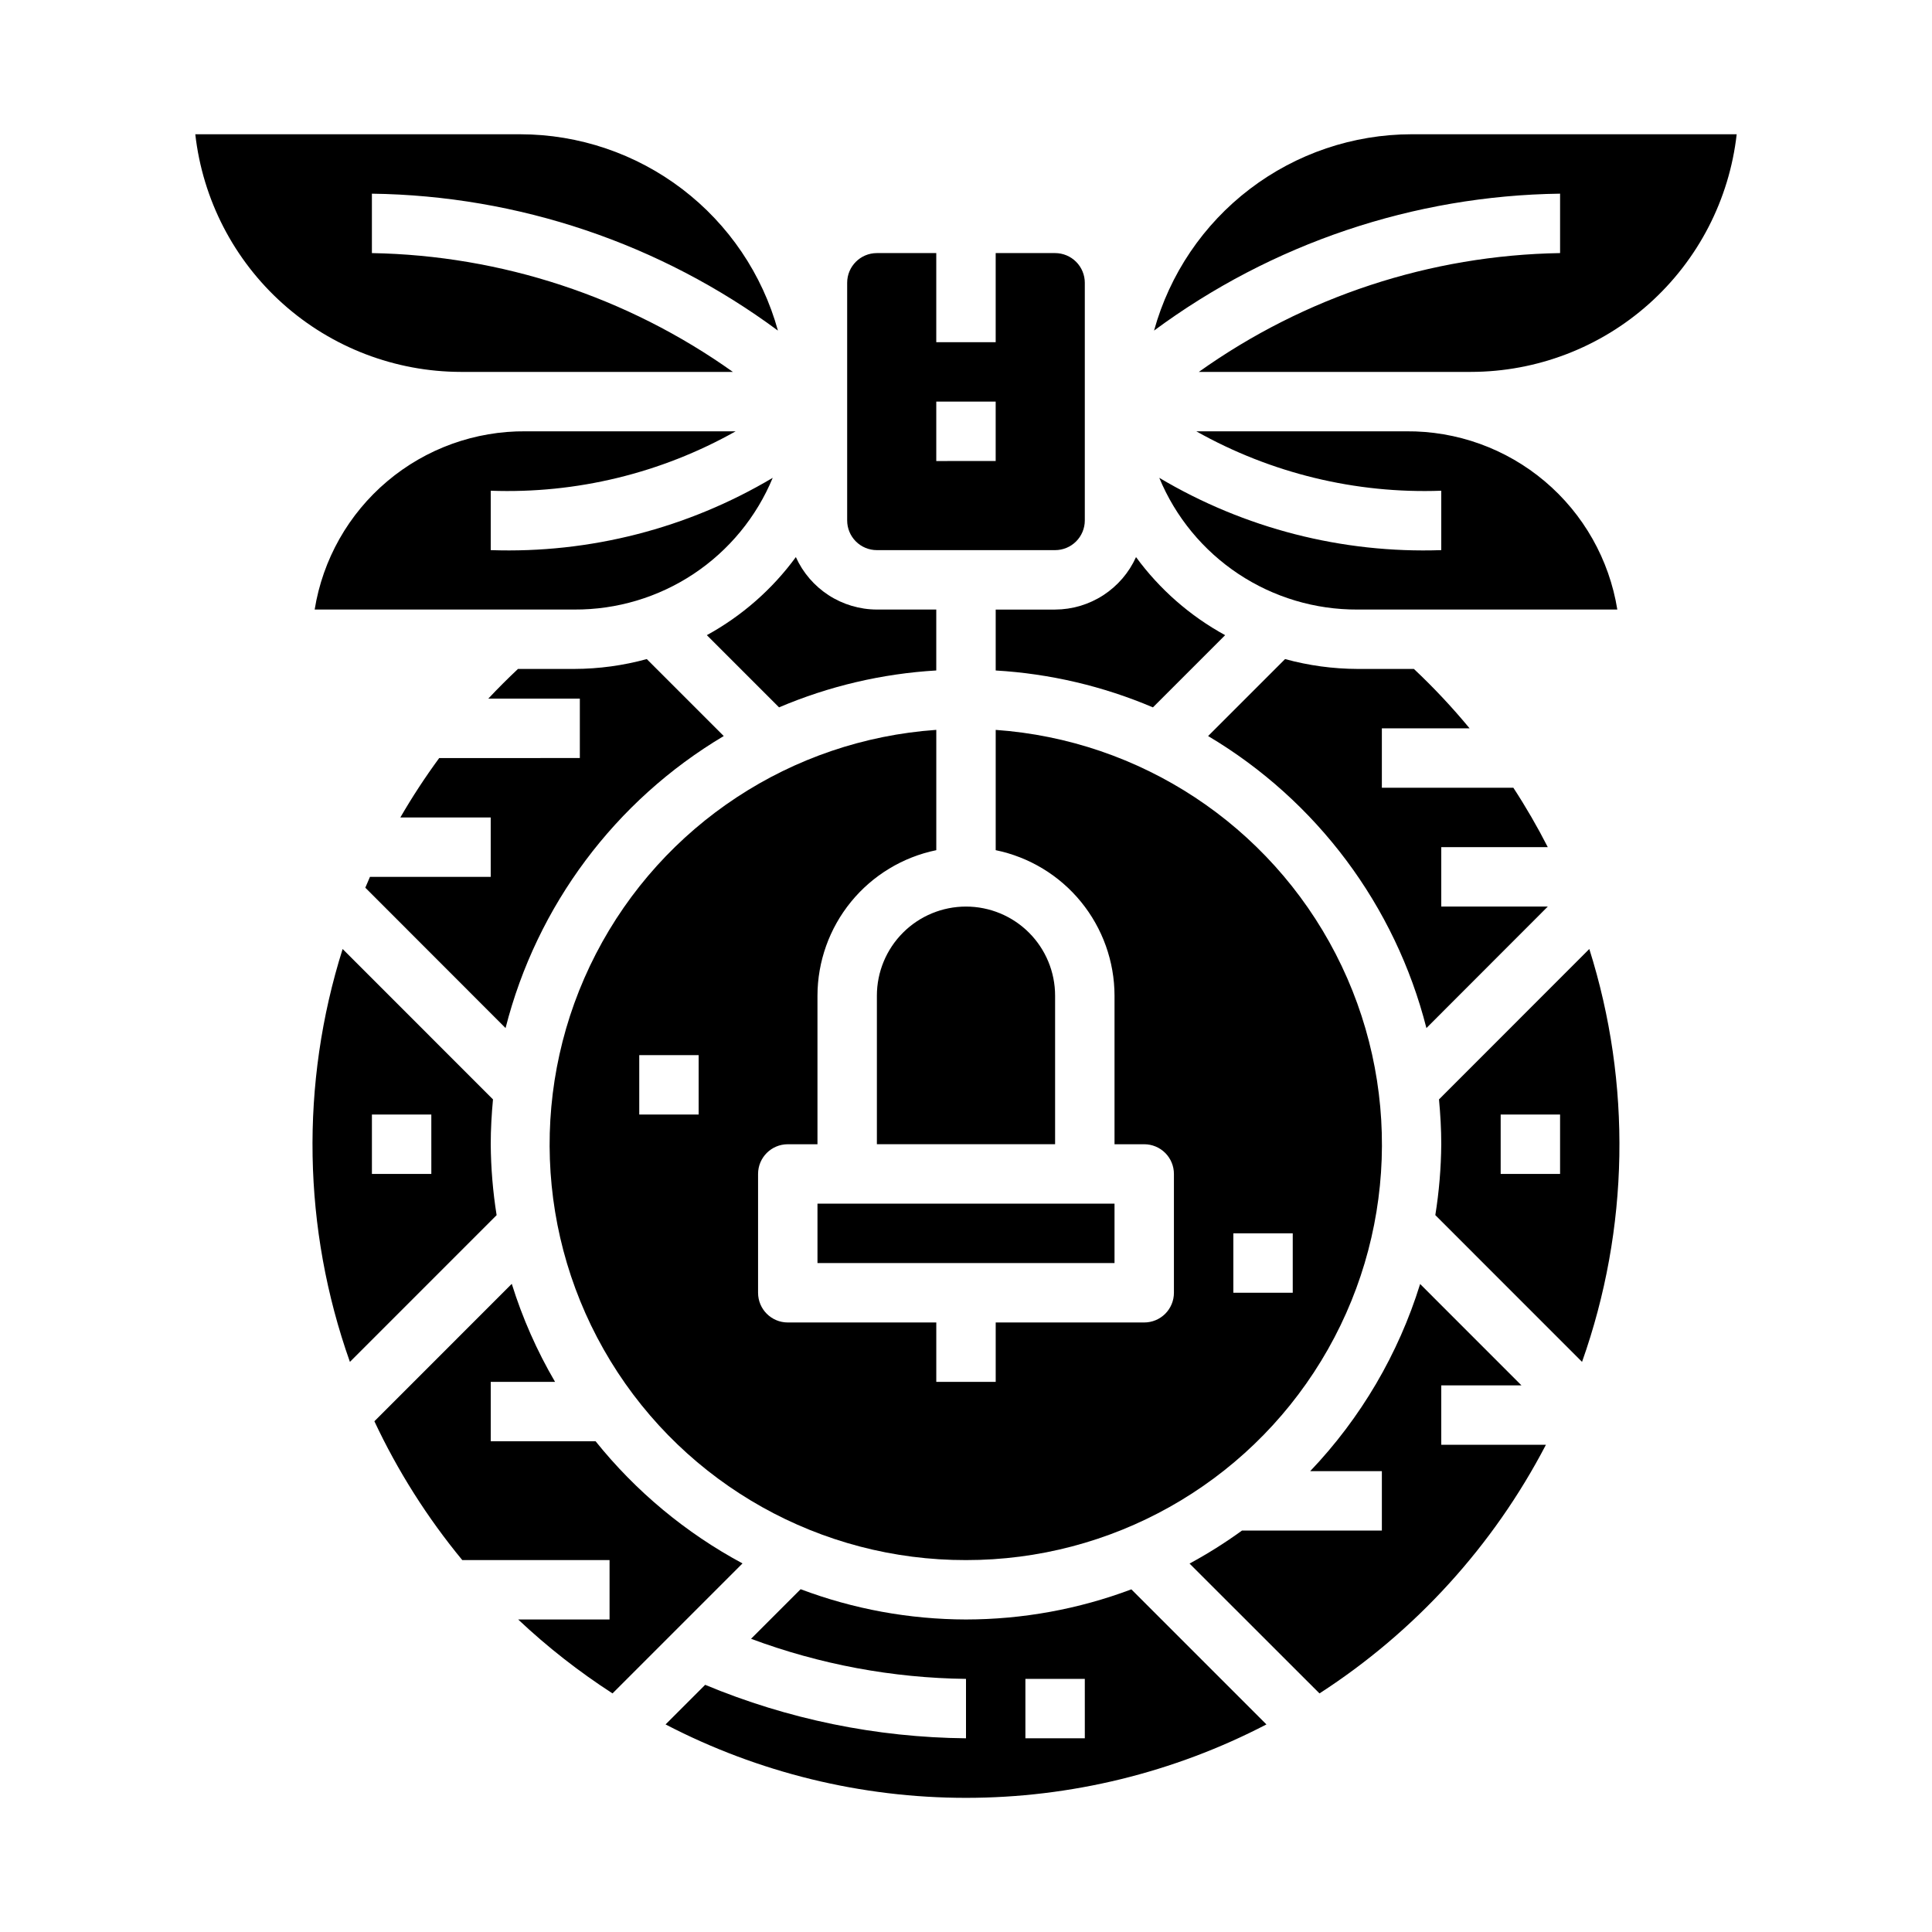 <?xml version="1.0" encoding="UTF-8"?>
<!-- Uploaded to: ICON Repo, www.svgrepo.com, Generator: ICON Repo Mixer Tools -->
<svg fill="#000000" width="800px" height="800px" version="1.1" viewBox="144 144 512 512" xmlns="http://www.w3.org/2000/svg">
 <g>
  <path d="m554.18 384.25h-28.23v-15.742h28.23c-2.762-5.406-5.805-10.664-9.125-15.746h-34.848v-15.742h23.254c-4.59-5.555-9.52-10.812-14.77-15.746h-14.957c-6.477-0.02-12.926-0.898-19.176-2.613l-20.395 20.395v0.004c28.781 17.102 49.594 44.941 57.852 77.387z"/>
  <path d="m376.38 289.79h47.23c2.09 0 4.09-0.828 5.566-2.305 1.477-1.477 2.309-3.477 2.309-5.566v-62.977c0-2.086-0.832-4.09-2.309-5.566-1.477-1.477-3.477-2.305-5.566-2.305h-15.742v23.617h-15.746v-23.617h-15.742c-4.348 0-7.871 3.523-7.871 7.871v62.977c0 2.09 0.828 4.09 2.305 5.566 1.477 1.477 3.477 2.305 5.566 2.305zm15.742-39.359h15.742v15.742l-15.742 0.004z"/>
  <path d="m331.32 312.32 19.137 19.137c13.223-5.629 27.32-8.934 41.664-9.777v-16.145h-15.742c-4.535-0.012-8.973-1.328-12.777-3.793-3.809-2.465-6.824-5.977-8.691-10.109-6.25 8.539-14.305 15.602-23.59 20.688z"/>
  <path d="m360.64 462.98h78.719v15.742h-78.719z"/>
  <path d="m400 557.44c38.434 0.031 74.105-19.977 94.117-52.789 20.016-32.812 21.477-73.684 3.859-107.84-17.617-34.16-51.766-56.664-90.105-59.383v31.875c8.883 1.828 16.867 6.66 22.602 13.688 5.738 7.027 8.875 15.816 8.887 24.887v39.359h7.871c2.09 0 4.09 0.828 5.566 2.305 1.477 1.477 2.305 3.481 2.305 5.566v31.488c0 2.09-0.828 4.09-2.305 5.566s-3.477 2.305-5.566 2.305h-39.359v15.742l-15.746 0.004v-15.746h-39.359c-4.348 0-7.871-3.523-7.871-7.871v-31.488c0-4.348 3.523-7.871 7.871-7.871h7.871v-39.359c0.012-9.07 3.152-17.859 8.887-24.887 5.734-7.027 13.719-11.859 22.602-13.688v-31.883c-38.367 2.68-72.559 25.18-90.203 59.355-17.641 34.18-16.176 75.082 3.863 107.91 20.039 32.828 55.75 52.824 94.215 52.754zm70.848-86.594h15.742v15.742l-15.742 0.004zm-157.44-47.23h15.742v15.742l-15.742 0.004z"/>
  <path d="m400 384.25c-6.266 0-12.273 2.488-16.699 6.918-4.43 4.43-6.918 10.434-6.918 16.699v39.359h47.23v-39.359c0-6.266-2.488-12.27-6.914-16.699-4.43-4.43-10.438-6.918-16.699-6.918z"/>
  <path d="m338.96 258.3h-55.605c-13.438-0.117-26.469 4.578-36.734 13.246-10.27 8.664-17.09 20.723-19.23 33.988h68.844c11.234 0.055 22.23-3.234 31.59-9.449 9.355-6.219 16.652-15.078 20.953-25.457-22.559 13.414-48.496 20.066-74.727 19.16v-15.742c22.672 0.828 45.137-4.621 64.91-15.746z"/>
  <path d="m283.35 242.56h54.875c-27.984-19.906-61.332-30.883-95.668-31.488v-15.746c38.785 0.516 76.426 13.207 107.6 36.285-4.129-14.938-13.035-28.113-25.359-37.508-12.324-9.395-27.387-14.496-42.883-14.52h-86.16c1.961 17.312 10.219 33.297 23.203 44.91 12.988 11.613 29.793 18.043 47.215 18.066z"/>
  <path d="m407.87 305.54v16.145c14.348 0.844 28.441 4.148 41.668 9.777l19.137-19.137c-9.297-5.082-17.359-12.145-23.617-20.688-1.863 4.129-4.879 7.637-8.68 10.102-3.801 2.465-8.234 3.785-12.766 3.801z"/>
  <path d="m400 573.18c-14.973-0.027-29.816-2.746-43.824-8.023l-13.141 13.141c18.234 6.797 37.504 10.391 56.965 10.625v15.746c-23.742-0.23-47.211-5.039-69.125-14.172l-10.492 10.492v0.004c24.59 12.785 51.898 19.457 79.617 19.457 27.715 0 55.023-6.672 79.617-19.457l-35.797-35.797c-14.012 5.266-28.855 7.969-43.82 7.984zm31.488 31.488h-15.746v-15.746h15.742z"/>
  <path d="m525.35 435.35c0.363 3.938 0.598 7.871 0.598 11.879-0.051 6.293-0.578 12.574-1.574 18.789l38.879 38.887 0.004 0.004c12.52-35.297 13.195-73.707 1.926-109.42zm32.086 19.75h-15.742v-15.742h15.742z"/>
  <path d="m525.95 511.14h21.254l-26.859-26.867h0.004c-5.754 18.555-15.723 35.527-29.129 49.594h18.988v15.742h-37.062c-4.438 3.219-9.082 6.141-13.902 8.754l34.434 34.41c25.371-16.395 46.051-39.098 60.008-65.891h-27.734z"/>
  <path d="m518.08 179.58c-15.496 0.023-30.559 5.125-42.883 14.52-12.324 9.395-21.23 22.57-25.359 37.508 31.176-23.078 68.82-35.77 107.6-36.285v15.746c-34.359 0.566-67.742 11.543-95.73 31.488h72.117c17.422-0.023 34.227-6.453 47.211-18.066 12.984-11.613 21.246-27.598 23.203-44.91z"/>
  <path d="m274.05 447.23c0-4.016 0.234-7.965 0.598-11.879l-39.848-39.855c-11.27 35.715-10.594 74.125 1.93 109.42l38.879-38.887v-0.004c-0.992-6.215-1.512-12.5-1.559-18.797zm-15.742 7.871h-15.746v-15.742h15.742z"/>
  <path d="m301.84 525.95h-27.789v-15.742h17.043c-4.797-8.195-8.645-16.91-11.469-25.977l-36.406 36.414h-0.004c6.191 13.191 14.02 25.555 23.293 36.793h39.031v15.742l-24.215 0.004c7.723 7.273 16.09 13.828 25 19.586l34.449-34.449c-15.02-8.066-28.262-19.074-38.934-32.371z"/>
  <path d="m451.22 270.63c4.301 10.379 11.598 19.238 20.957 25.457 9.355 6.215 20.355 9.504 31.586 9.449h68.844c-2.141-13.266-8.961-25.324-19.227-33.988-10.27-8.668-23.301-13.363-36.738-13.246h-55.613c19.777 11.125 42.242 16.574 64.918 15.746v15.742c-26.23 0.906-52.168-5.746-74.727-19.16z"/>
  <path d="m335.8 339.06-20.395-20.395v-0.004c-6.25 1.715-12.695 2.594-19.176 2.613h-14.957c-2.707 2.547-5.332 5.168-7.871 7.871h24.262v15.742l-37.27 0.004c-3.715 5.059-7.152 10.312-10.297 15.742h23.949v15.742l-32 0.004c-0.426 0.953-0.828 1.914-1.234 2.867l37.168 37.199c8.254-32.441 29.051-60.277 57.82-77.387z"/>
 </g>
</svg>